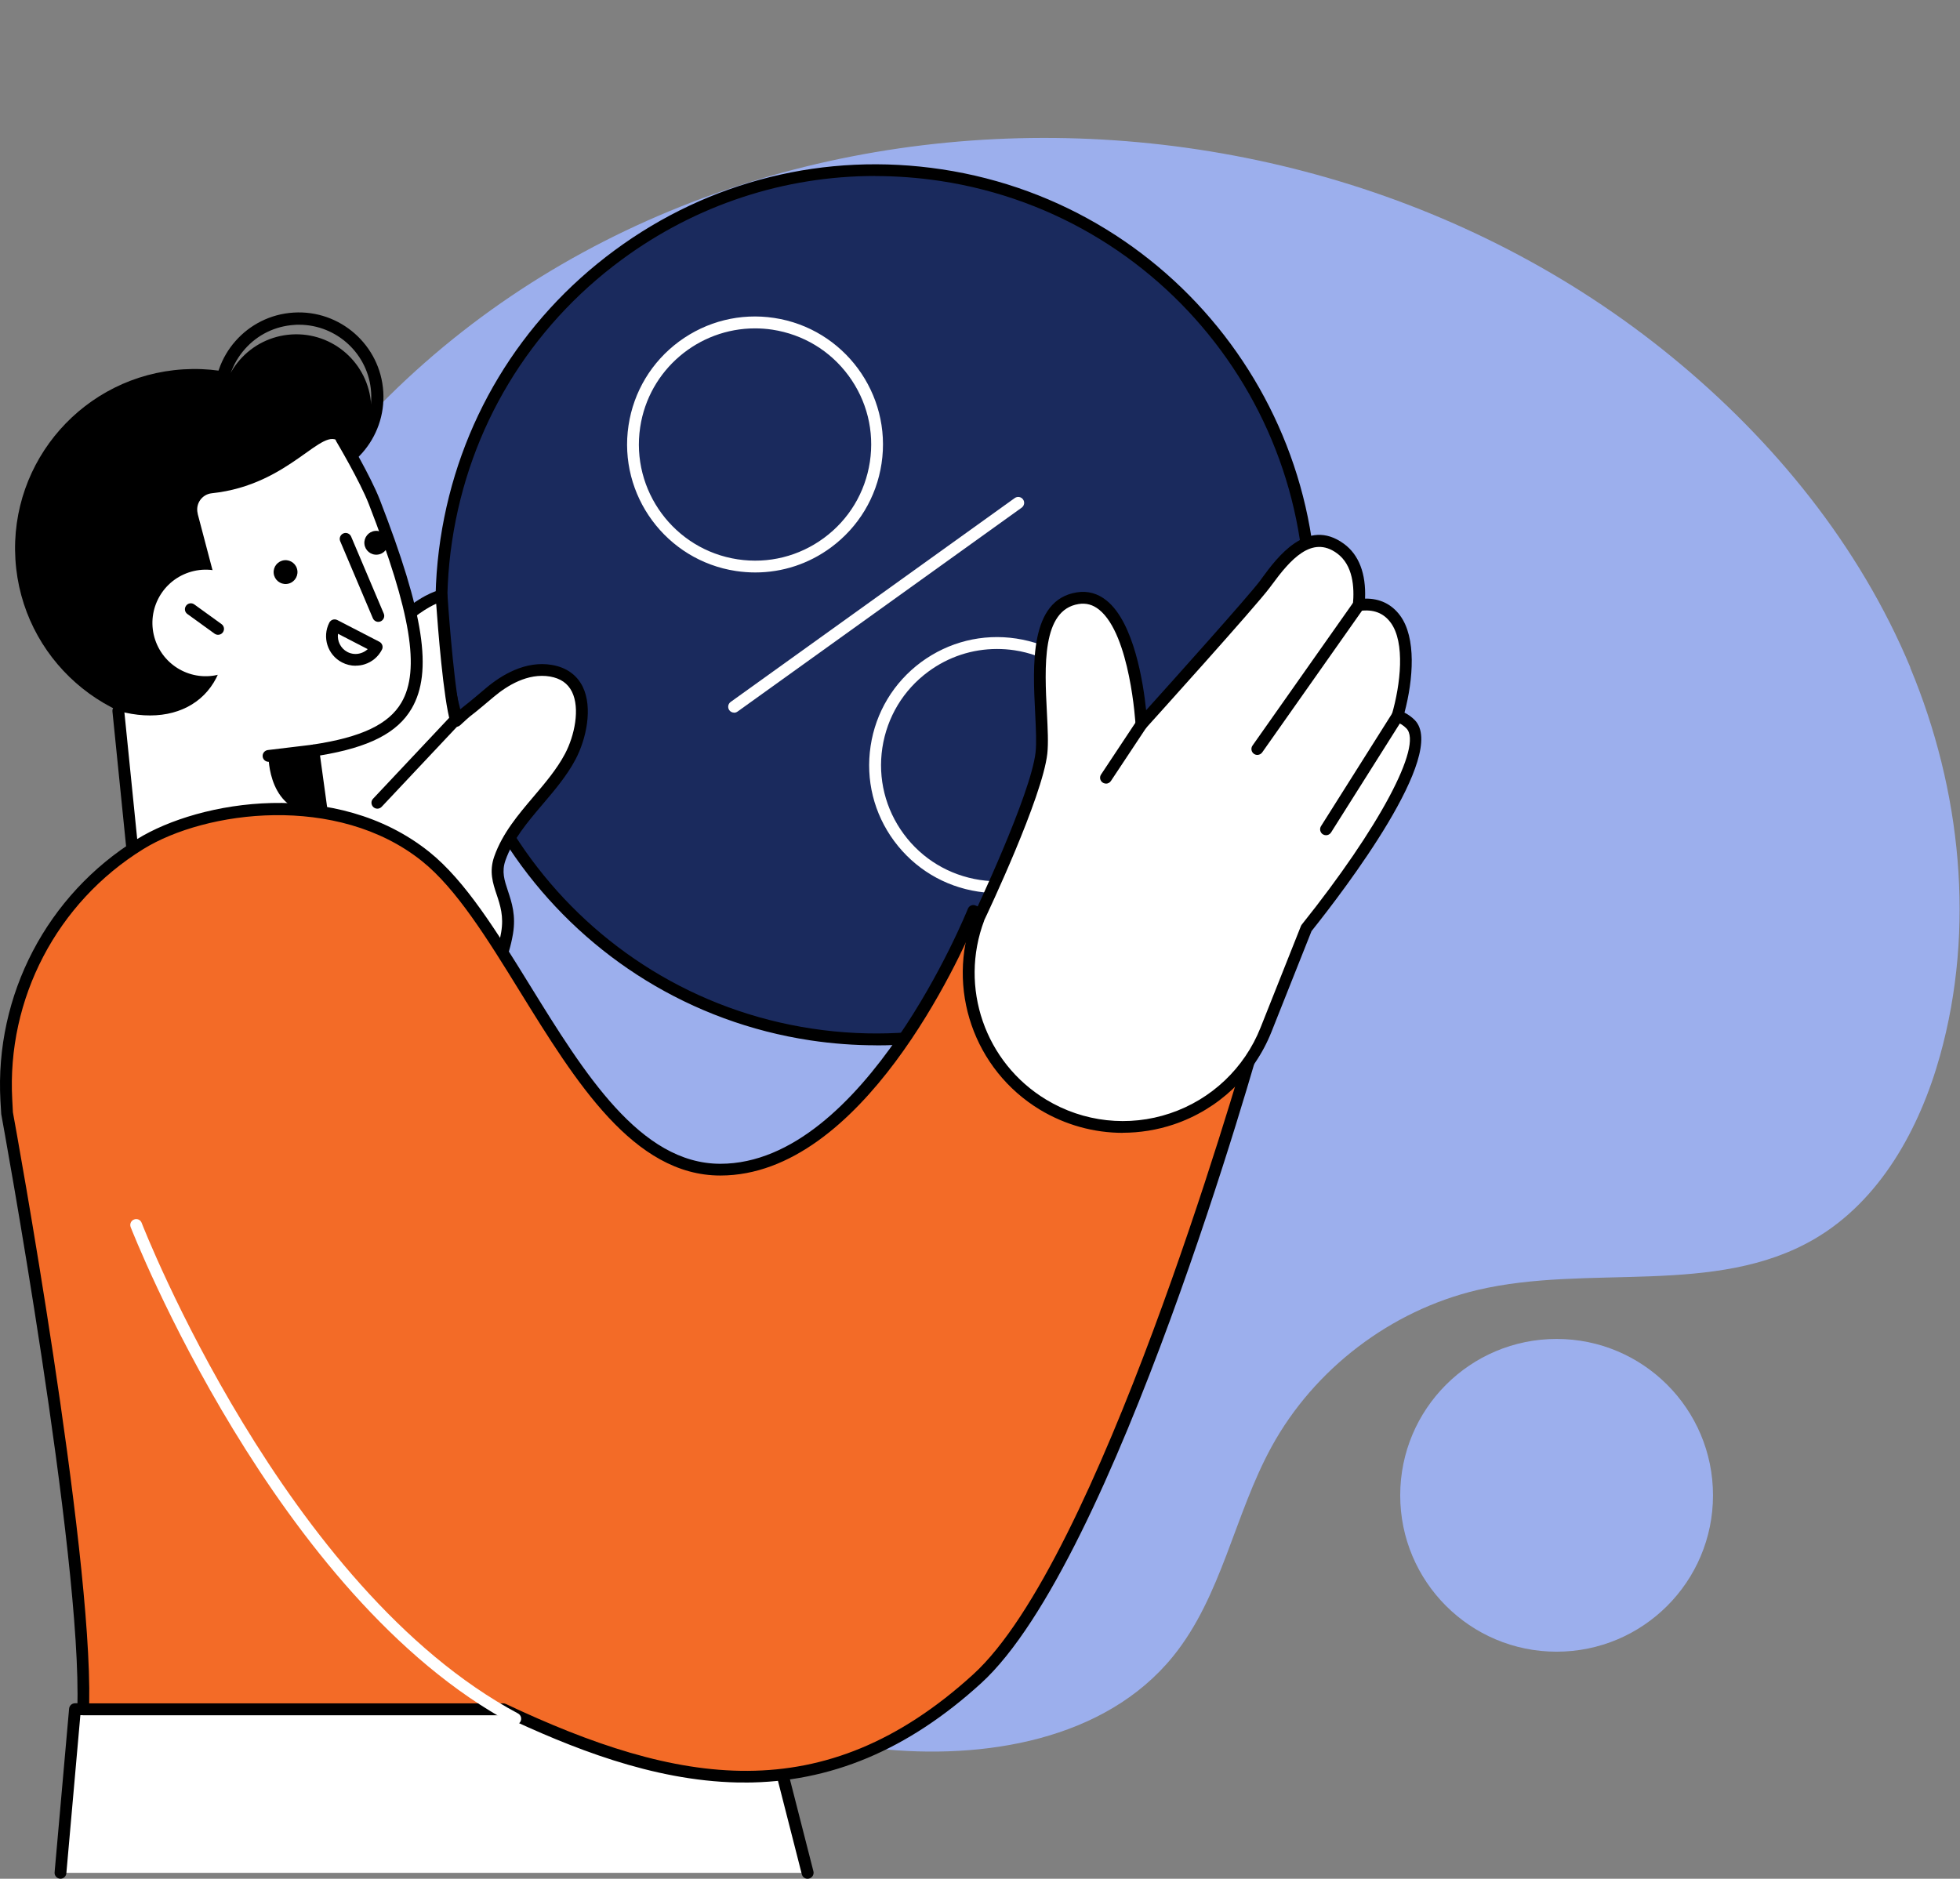 <svg width="242" height="232" viewBox="0 0 242 232" fill="none" xmlns="http://www.w3.org/2000/svg">
<rect x="0" y="0" width="242" height="232" fill="#808080" stroke="none"/>
<path d="M94.553 211.07H9.263L7.473 231.27H99.713L94.553 211.07Z" fill="white"/>
<path d="M235.873 82.43C229.603 67.4 219.013 54.38 206.413 44.07C156.103 2.9 74.743 8.41 36.153 62.9C22.463 82.24 15.833 106.78 19.443 130.2C22.433 149.57 32.184 167.53 45.343 182.04C61.703 200.07 84.033 213.29 108.243 215.92C121.493 217.36 136.424 214.89 144.824 204.55C150.864 197.11 152.403 187.03 157.013 178.63C162.273 169.04 171.724 161.84 182.364 159.31C196.154 156.04 211.783 160.14 224.023 153C232.123 148.27 237.013 139.4 239.533 130.36C243.913 114.65 242.143 97.54 235.873 82.49C235.873 82.47 235.854 82.45 235.854 82.43H235.873Z" fill="#9CAFED"/>
<path d="M192.193 203.96C202.857 203.96 211.503 195.315 211.503 184.65C211.503 173.985 202.857 165.34 192.193 165.34C181.528 165.34 172.883 173.985 172.883 184.65C172.883 195.315 181.528 203.96 192.193 203.96Z" fill="#9CAFED"/>
<path d="M46.103 66.33C46.863 78.54 37.583 89.05 25.383 89.81C13.173 90.57 2.663 81.29 1.903 69.09C1.143 56.88 10.423 46.37 22.623 45.61C34.833 44.85 45.343 54.13 46.103 66.33Z" fill="black"/>
<path d="M45.823 49.97C46.143 55.08 42.263 59.47 37.153 59.79C32.043 60.11 27.653 56.23 27.333 51.12C27.013 46.01 30.893 41.62 36.003 41.3C41.113 40.98 45.503 44.86 45.823 49.97Z" fill="black"/>
<path d="M36.894 59.46C34.353 59.46 31.924 58.54 29.994 56.85C27.904 55 26.654 52.45 26.484 49.67C26.124 43.92 30.504 38.95 36.254 38.6C42.004 38.24 46.964 42.63 47.324 48.37C47.684 54.12 43.294 59.09 37.554 59.44C37.334 59.45 37.114 59.46 36.883 59.46H36.894ZM36.913 40.1C36.724 40.1 36.544 40.1 36.354 40.12C33.974 40.27 31.794 41.33 30.224 43.12C28.644 44.91 27.864 47.2 28.014 49.58C28.164 51.96 29.224 54.14 31.014 55.71C32.804 57.29 35.094 58.07 37.474 57.92C42.384 57.61 46.124 53.37 45.824 48.46C45.534 43.74 41.593 40.1 36.923 40.1H36.913Z" fill="black"/>
<path d="M152.853 104.699C169.368 80.085 162.802 46.743 138.188 30.228C113.574 13.713 80.233 20.278 63.718 44.892C47.203 69.506 53.768 102.848 78.382 119.363C102.996 135.878 136.338 129.313 152.853 104.699Z" fill="#1A2A5D"/>
<path d="M108.204 129.08C105.514 129.08 102.794 128.88 100.054 128.47C70.394 123.99 49.913 96.22 54.383 66.57C56.553 52.2 64.183 39.54 75.874 30.92C87.564 22.29 101.914 18.74 116.284 20.91C145.944 25.39 166.424 53.16 161.954 82.81C157.894 109.73 134.634 129.09 108.204 129.09V129.08ZM108.054 21.73C96.834 21.73 85.944 25.29 76.744 32.08C65.364 40.47 57.934 52.8 55.824 66.78C51.464 95.64 71.404 122.67 100.264 127.02C129.124 131.38 156.154 111.44 160.504 82.58C164.864 53.72 144.924 26.69 116.064 22.34C113.384 21.94 110.714 21.74 108.054 21.74V21.73Z" fill="black"/>
<path d="M93.254 70.69C92.464 70.69 91.664 70.63 90.864 70.51C82.254 69.21 76.304 61.14 77.604 52.53C78.234 48.36 80.454 44.68 83.844 42.17C87.244 39.67 91.404 38.63 95.584 39.26C104.194 40.56 110.144 48.63 108.844 57.24C108.214 61.41 105.994 65.09 102.604 67.6C99.854 69.63 96.604 70.69 93.254 70.69ZM93.214 40.55C86.244 40.55 80.114 45.65 79.044 52.75C77.864 60.57 83.264 67.89 91.084 69.07C94.874 69.64 98.654 68.7 101.734 66.43C104.814 64.16 106.824 60.82 107.404 57.03C107.974 53.24 107.034 49.46 104.764 46.38C102.494 43.3 99.154 41.29 95.364 40.71C94.644 40.6 93.924 40.55 93.214 40.55Z" fill="white"/>
<path d="M123.153 110.28C122.363 110.28 121.564 110.22 120.764 110.1C116.594 109.47 112.913 107.25 110.403 103.86C107.893 100.46 106.864 96.3 107.494 92.12C108.124 87.95 110.344 84.27 113.734 81.76C117.134 79.26 121.294 78.22 125.474 78.85C129.644 79.48 133.324 81.7 135.834 85.09C138.344 88.49 139.374 92.65 138.744 96.83C138.114 101 135.894 104.68 132.504 107.19C129.754 109.22 126.503 110.28 123.153 110.28ZM123.094 80.14C120.054 80.14 117.104 81.1 114.614 82.94C111.534 85.21 109.524 88.55 108.944 92.34C108.374 96.13 109.314 99.91 111.584 102.99C113.854 106.07 117.194 108.08 120.984 108.66C124.774 109.23 128.553 108.29 131.633 106.02C134.713 103.75 136.724 100.41 137.304 96.62C137.874 92.83 136.933 89.05 134.663 85.97C132.393 82.89 129.054 80.88 125.264 80.3C124.544 80.19 123.814 80.14 123.094 80.14Z" fill="white"/>
<path d="M90.634 88C90.404 88 90.184 87.89 90.044 87.7C89.814 87.37 89.884 86.92 90.214 86.68L125.294 61.5C125.624 61.27 126.074 61.34 126.314 61.67C126.554 62 126.474 62.45 126.144 62.69L91.064 87.87C90.934 87.96 90.784 88.01 90.644 88.01L90.634 88Z" fill="white"/>
<path d="M68.033 82.83C65.243 82.35 62.523 83.79 60.473 85.53C56.313 89.05 58.303 87.19 56.313 89.05C55.293 85.58 54.513 73.57 54.513 73.57C54.513 73.57 48.483 74.34 38.283 90.79C36.633 93.45 36.193 110.35 35.853 113.22C35.653 114.91 30.983 126.32 27.043 135.74C24.133 142.69 27.763 150.64 34.913 153.01C42.003 155.36 49.603 151.24 51.503 144.02C53.743 135.52 56.193 126.08 56.093 125.95C57.713 125.03 61.583 121.26 62.613 115.21C63.333 110.94 60.593 109.21 61.723 106.01C63.433 101.14 68.043 97.92 70.423 93.42C72.213 90.04 73.183 83.7 68.043 82.82L68.033 82.83Z" fill="white"/>
<path d="M39.013 154.41C37.563 154.41 36.113 154.18 34.683 153.7C31.083 152.51 28.113 149.84 26.543 146.39C24.973 142.94 24.913 138.95 26.373 135.46C33.793 117.73 35.043 113.86 35.133 113.13C35.223 112.41 35.313 110.76 35.433 108.66C35.913 100.16 36.453 92.37 37.673 90.4C47.943 73.84 54.173 72.87 54.433 72.84C54.633 72.81 54.833 72.87 54.993 73C55.153 73.13 55.243 73.31 55.253 73.52C55.253 73.63 55.903 83.32 56.743 87.66C56.913 87.51 56.993 87.45 57.143 87.33C57.403 87.13 57.943 86.72 60.003 84.97C61.913 83.36 64.873 81.55 68.153 82.11C69.913 82.41 71.223 83.34 71.943 84.79C73.223 87.4 72.383 91.27 71.063 93.77C69.993 95.8 68.483 97.57 67.023 99.29C65.123 101.53 63.323 103.64 62.403 106.26C61.923 107.64 62.273 108.69 62.713 110.01C63.183 111.43 63.723 113.04 63.333 115.34C62.373 121.01 58.893 125.03 56.733 126.43C56.503 127.89 55.453 131.94 52.213 144.21C51.243 147.9 48.863 150.93 45.503 152.75C43.463 153.85 41.253 154.41 39.013 154.41ZM53.863 74.55C51.983 75.37 46.683 78.65 38.913 91.17C37.783 92.99 37.203 103.24 36.893 108.74C36.773 110.86 36.673 112.54 36.583 113.3C36.413 114.72 33.433 122.37 27.723 136.02C26.393 139.19 26.453 142.66 27.873 145.79C29.303 148.92 31.883 151.24 35.143 152.32C38.373 153.39 41.803 153.09 44.803 151.47C47.803 149.85 49.923 147.14 50.793 143.84C54.563 129.52 55.283 126.47 55.353 125.98C55.403 125.62 55.533 125.44 55.723 125.33C57.323 124.42 60.933 120.72 61.883 115.1C62.213 113.16 61.763 111.79 61.323 110.47C60.853 109.07 60.373 107.62 61.023 105.77C62.033 102.89 64.003 100.58 65.903 98.34C67.313 96.68 68.763 94.97 69.763 93.08C70.953 90.83 71.633 87.48 70.623 85.43C70.103 84.38 69.213 83.77 67.903 83.54C65.173 83.08 62.613 84.66 60.943 86.07C58.853 87.84 58.293 88.27 58.023 88.47C57.863 88.597 57.46 88.96 56.813 89.56C56.623 89.73 56.363 89.8 56.123 89.73C55.883 89.66 55.683 89.47 55.613 89.23C54.743 86.26 54.063 77.46 53.853 74.53L53.863 74.55Z" fill="black"/>
<path d="M46.593 99.86C46.413 99.86 46.233 99.79 46.093 99.66C45.803 99.38 45.783 98.92 46.063 98.63L55.563 88.53C55.843 88.24 56.303 88.22 56.593 88.5C56.883 88.78 56.903 89.24 56.623 89.53L47.123 99.63C46.983 99.78 46.783 99.86 46.593 99.86Z" fill="black"/>
<path d="M24.413 63.42C24.103 62.23 24.923 61.04 26.153 60.91C35.913 59.89 39.853 52.35 41.943 54.64C43.693 56.56 45.133 59.1 46.253 62C54.923 84.34 53.063 90.54 38.723 92.68L40.293 104.08L16.293 104.39L14.613 87.79C23.433 90.22 29.773 84.53 27.293 74.41L24.403 63.43L24.413 63.42Z" fill="white"/>
<path d="M16.293 105.11C15.923 105.11 15.603 104.83 15.563 104.45L13.883 87.85C13.843 87.45 14.133 87.09 14.533 87.05C14.933 87.01 15.293 87.3 15.333 87.7L16.943 103.64L39.443 103.35L37.983 92.77C37.933 92.37 38.203 92.01 38.593 91.95C44.623 91.05 48.003 89.44 49.573 86.74C51.903 82.73 50.733 75.63 45.543 62.26C44.453 59.45 41.553 54.56 41.523 54.51C41.313 54.16 41.433 53.72 41.773 53.51C42.123 53.31 42.563 53.42 42.773 53.76C42.893 53.96 45.773 58.81 46.903 61.73C52.343 75.75 53.453 82.97 50.833 87.48C49.083 90.49 45.583 92.29 39.513 93.29L40.983 103.98C41.013 104.19 40.953 104.4 40.813 104.56C40.673 104.72 40.483 104.81 40.273 104.81L16.273 105.12L16.293 105.11Z" fill="black"/>
<path d="M33.153 94.07C32.793 94.07 32.473 93.8 32.433 93.43C32.383 93.03 32.673 92.67 33.074 92.62L38.643 91.95C39.043 91.9 39.403 92.19 39.453 92.59C39.503 92.99 39.214 93.35 38.813 93.4L33.243 94.07C33.243 94.07 33.183 94.07 33.153 94.07Z" fill="black"/>
<path d="M99.712 232C99.382 232 99.092 231.78 99.002 231.45L93.982 211.8H9.922L8.192 231.33C8.152 231.73 7.802 232.03 7.402 231.99C7.002 231.95 6.702 231.6 6.742 231.2L8.532 211C8.562 210.62 8.882 210.33 9.262 210.33H94.562C94.892 210.33 95.182 210.56 95.272 210.88L100.432 231.08C100.532 231.47 100.292 231.87 99.902 231.97C99.842 231.99 99.782 231.99 99.722 231.99L99.712 232Z" fill="black"/>
<path d="M52.81 105.852C64.46 115.182 72.73 144.522 89.21 144.522C107.75 144.522 120.45 112.572 120.45 112.572L155.591 127.242C155.591 127.242 137.47 192.312 120.94 207.392C100.99 225.592 81.42 220.132 62.41 211.172H10.54C11.21 192.202 1.141 137.542 1.141 137.542L1.051 135.952C0.361 123.262 6.781 111.012 17.581 104.332C25.421 99.482 41.931 97.132 52.821 105.862L52.81 105.852Z" fill="#F36B27"/>
<path d="M91.943 220.11C91.643 220.11 91.343 220.11 91.033 220.11C80.503 219.88 70.443 215.8 61.973 211.81H10.263C10.063 211.81 9.873 211.73 9.743 211.58C9.603 211.44 9.533 211.25 9.543 211.05C10.203 192.38 0.253 138.13 0.153 137.58C0.143 137.49 0.053 135.9 0.053 135.9C-0.657 122.87 5.803 110.5 16.923 103.62C24.683 98.82 41.513 96 53.003 105.2C57.463 108.77 61.333 115.04 65.433 121.68C72.123 132.51 79.033 143.71 88.943 143.71C106.773 143.71 119.383 112.53 119.503 112.22C119.573 112.04 119.713 111.89 119.893 111.82C120.073 111.74 120.273 111.74 120.453 111.82L155.593 126.49C155.933 126.63 156.113 127 156.013 127.36C155.273 130.03 137.643 192.8 121.143 207.85C112.093 216.1 102.523 220.12 91.923 220.12L91.943 220.11ZM11.013 210.34H62.133C62.243 210.34 62.343 210.37 62.443 210.41C83.693 220.43 101.643 223.65 120.173 206.75C135.513 192.76 152.533 134.26 154.443 127.57L120.573 113.43C118.553 118.24 106.453 145.16 88.943 145.16C78.223 145.16 71.093 133.61 64.193 122.44C60.163 115.91 56.353 109.74 52.093 106.33C41.623 97.95 25.393 100.09 17.693 104.85C7.023 111.45 0.823 123.32 1.513 135.81L1.593 137.35C1.933 139.19 11.393 191.09 11.013 210.33V210.34Z" fill="black"/>
<path d="M46.704 76.79C46.424 76.79 46.154 76.62 46.034 76.34L42.004 66.83C41.844 66.46 42.024 66.03 42.394 65.87C42.764 65.71 43.194 65.89 43.354 66.26L47.384 75.77C47.544 76.14 47.364 76.57 46.994 76.73C46.904 76.77 46.804 76.79 46.714 76.79H46.704Z" fill="black"/>
<path d="M19.163 79.02C20.323 82.46 24.044 84.32 27.494 83.16C30.934 82 32.794 78.28 31.634 74.83C30.474 71.39 26.754 69.53 23.304 70.69C19.864 71.85 18.003 75.57 19.163 79.02Z" fill="white"/>
<path d="M26.924 78.39C26.774 78.39 26.624 78.34 26.494 78.25L23.134 75.82C22.804 75.58 22.734 75.13 22.974 74.8C23.214 74.47 23.664 74.4 23.994 74.64L27.354 77.07C27.684 77.31 27.754 77.76 27.514 78.09C27.374 78.29 27.144 78.39 26.924 78.39Z" fill="black"/>
<path d="M63.623 212.96C63.503 212.96 63.393 212.93 63.283 212.87C33.963 197.2 16.313 151.98 16.133 151.53C15.993 151.15 16.173 150.73 16.553 150.59C16.933 150.44 17.353 150.63 17.493 151.01C17.663 151.46 35.123 196.18 63.963 211.59C64.313 211.78 64.453 212.22 64.263 212.58C64.133 212.83 63.883 212.97 63.623 212.97V212.96Z" fill="white"/>
<path d="M33.792 70.79C33.872 71.6 34.592 72.19 35.402 72.11C36.212 72.03 36.802 71.31 36.722 70.5C36.642 69.69 35.922 69.1 35.112 69.18C34.303 69.26 33.712 69.98 33.792 70.79Z" fill="black"/>
<path d="M44.994 67.17C45.074 67.98 45.794 68.57 46.604 68.49C47.414 68.41 48.004 67.69 47.923 66.88C47.843 66.07 47.124 65.48 46.314 65.56C45.504 65.64 44.914 66.36 44.994 67.17Z" fill="black"/>
<path d="M33.153 93.34C33.153 93.34 33.043 100.7 39.543 100.43L38.473 92.68L33.143 93.35L33.153 93.34Z" fill="black"/>
<path d="M43.903 82.21C43.333 82.21 42.753 82.07 42.233 81.8C40.443 80.88 39.743 78.67 40.663 76.88C40.753 76.71 40.903 76.58 41.093 76.52C41.273 76.46 41.473 76.48 41.653 76.57L46.843 79.25C47.203 79.44 47.343 79.88 47.153 80.23C46.703 81.1 45.943 81.74 45.023 82.03C44.653 82.15 44.283 82.2 43.913 82.2L43.903 82.21ZM41.733 78.26C41.613 79.15 42.053 80.07 42.893 80.51C43.413 80.78 44.003 80.83 44.563 80.65C44.883 80.55 45.163 80.38 45.403 80.16L41.733 78.26Z" fill="black"/>
<path d="M174.172 89.44C173.692 88.95 173.143 88.63 172.553 88.43C173.763 84.25 174.213 79.04 172.283 76.44C171.073 74.8 169.382 74.49 167.762 74.72C168.022 72.04 167.592 69.27 165.502 67.75C161.322 64.69 157.842 69.9 156.162 72.15C154.492 74.41 140.922 89.44 140.922 89.44C140.922 89.44 140.013 72.75 133.053 73.87C126.093 74.99 129.133 88.11 128.583 92.98C127.973 98.4 120.843 113.38 120.843 113.38C117.583 121.97 120.923 131.66 128.783 136.42C138.853 142.51 151.973 138.09 156.313 127.16L161.293 114.63C169.813 103.98 176.972 92.33 174.162 89.45L174.172 89.44Z" fill="white"/>
<path d="M138.632 139.89C135.072 139.89 131.542 138.92 128.412 137.04C120.242 132.1 116.772 122.04 120.162 113.12C120.252 112.92 127.272 98.14 127.862 92.9C127.992 91.73 127.902 89.95 127.812 88.07C127.512 82.17 127.092 74.09 132.942 73.15C134.292 72.93 135.532 73.27 136.632 74.16C140.012 76.88 141.162 84.32 141.512 87.7C144.802 84.05 154.232 73.53 155.582 71.71L155.842 71.35C157.642 68.9 161.372 63.81 165.932 67.15C167.782 68.5 168.672 70.83 168.542 73.92C170.362 73.89 171.822 74.6 172.862 76C174.892 78.74 174.502 83.88 173.412 88C173.892 88.24 174.312 88.55 174.682 88.92C178.782 93.13 166.052 109.82 161.932 114.98L156.992 127.41C154.842 132.82 150.442 136.99 144.922 138.85C142.862 139.54 140.732 139.88 138.612 139.88L138.632 139.89ZM121.522 113.66C118.402 121.92 121.612 131.22 129.172 135.79C133.782 138.58 139.362 139.2 144.472 137.48C149.582 135.76 153.652 131.9 155.642 126.89L160.622 114.36C160.652 114.29 160.682 114.23 160.732 114.17C170.272 102.24 175.702 92.06 173.652 89.95C173.282 89.57 172.852 89.3 172.322 89.12C171.952 88.99 171.742 88.6 171.852 88.23C172.922 84.53 173.522 79.34 171.702 76.88C170.812 75.68 169.562 75.21 167.872 75.44C167.652 75.47 167.432 75.4 167.262 75.24C167.102 75.09 167.022 74.87 167.042 74.64C167.242 72.56 167.072 69.78 165.082 68.33C161.962 66.04 159.292 69.14 157.032 72.22L156.762 72.58C155.092 74.84 142.032 89.31 141.472 89.93C141.272 90.15 140.962 90.23 140.692 90.13C140.412 90.03 140.222 89.78 140.202 89.48C140.202 89.37 139.552 78.38 135.712 75.29C134.942 74.67 134.112 74.44 133.172 74.59C128.612 75.32 128.972 82.35 129.262 88C129.362 90.02 129.452 91.77 129.312 93.06C128.702 98.47 121.952 112.74 121.512 113.66H121.522Z" fill="black"/>
<path d="M155.244 93.22C155.094 93.22 154.954 93.18 154.824 93.09C154.494 92.86 154.414 92.4 154.644 92.07L167.164 74.29C167.394 73.96 167.854 73.88 168.184 74.11C168.514 74.34 168.594 74.8 168.364 75.13L155.844 92.91C155.704 93.11 155.474 93.22 155.244 93.22Z" fill="black"/>
<path d="M163.724 103.14C163.594 103.14 163.454 103.1 163.334 103.03C162.994 102.81 162.894 102.36 163.104 102.02L171.924 88.04C172.144 87.7 172.594 87.6 172.934 87.81C173.274 88.03 173.374 88.48 173.164 88.82L164.344 102.8C164.204 103.02 163.964 103.14 163.724 103.14Z" fill="black"/>
<path d="M136.554 96.76C136.414 96.76 136.274 96.72 136.154 96.64C135.814 96.42 135.724 95.96 135.954 95.63L140.324 89.04C140.544 88.7 140.994 88.61 141.334 88.84C141.674 89.06 141.764 89.52 141.534 89.85L137.164 96.44C137.024 96.65 136.794 96.77 136.554 96.77V96.76Z" fill="black"/>
</svg>
